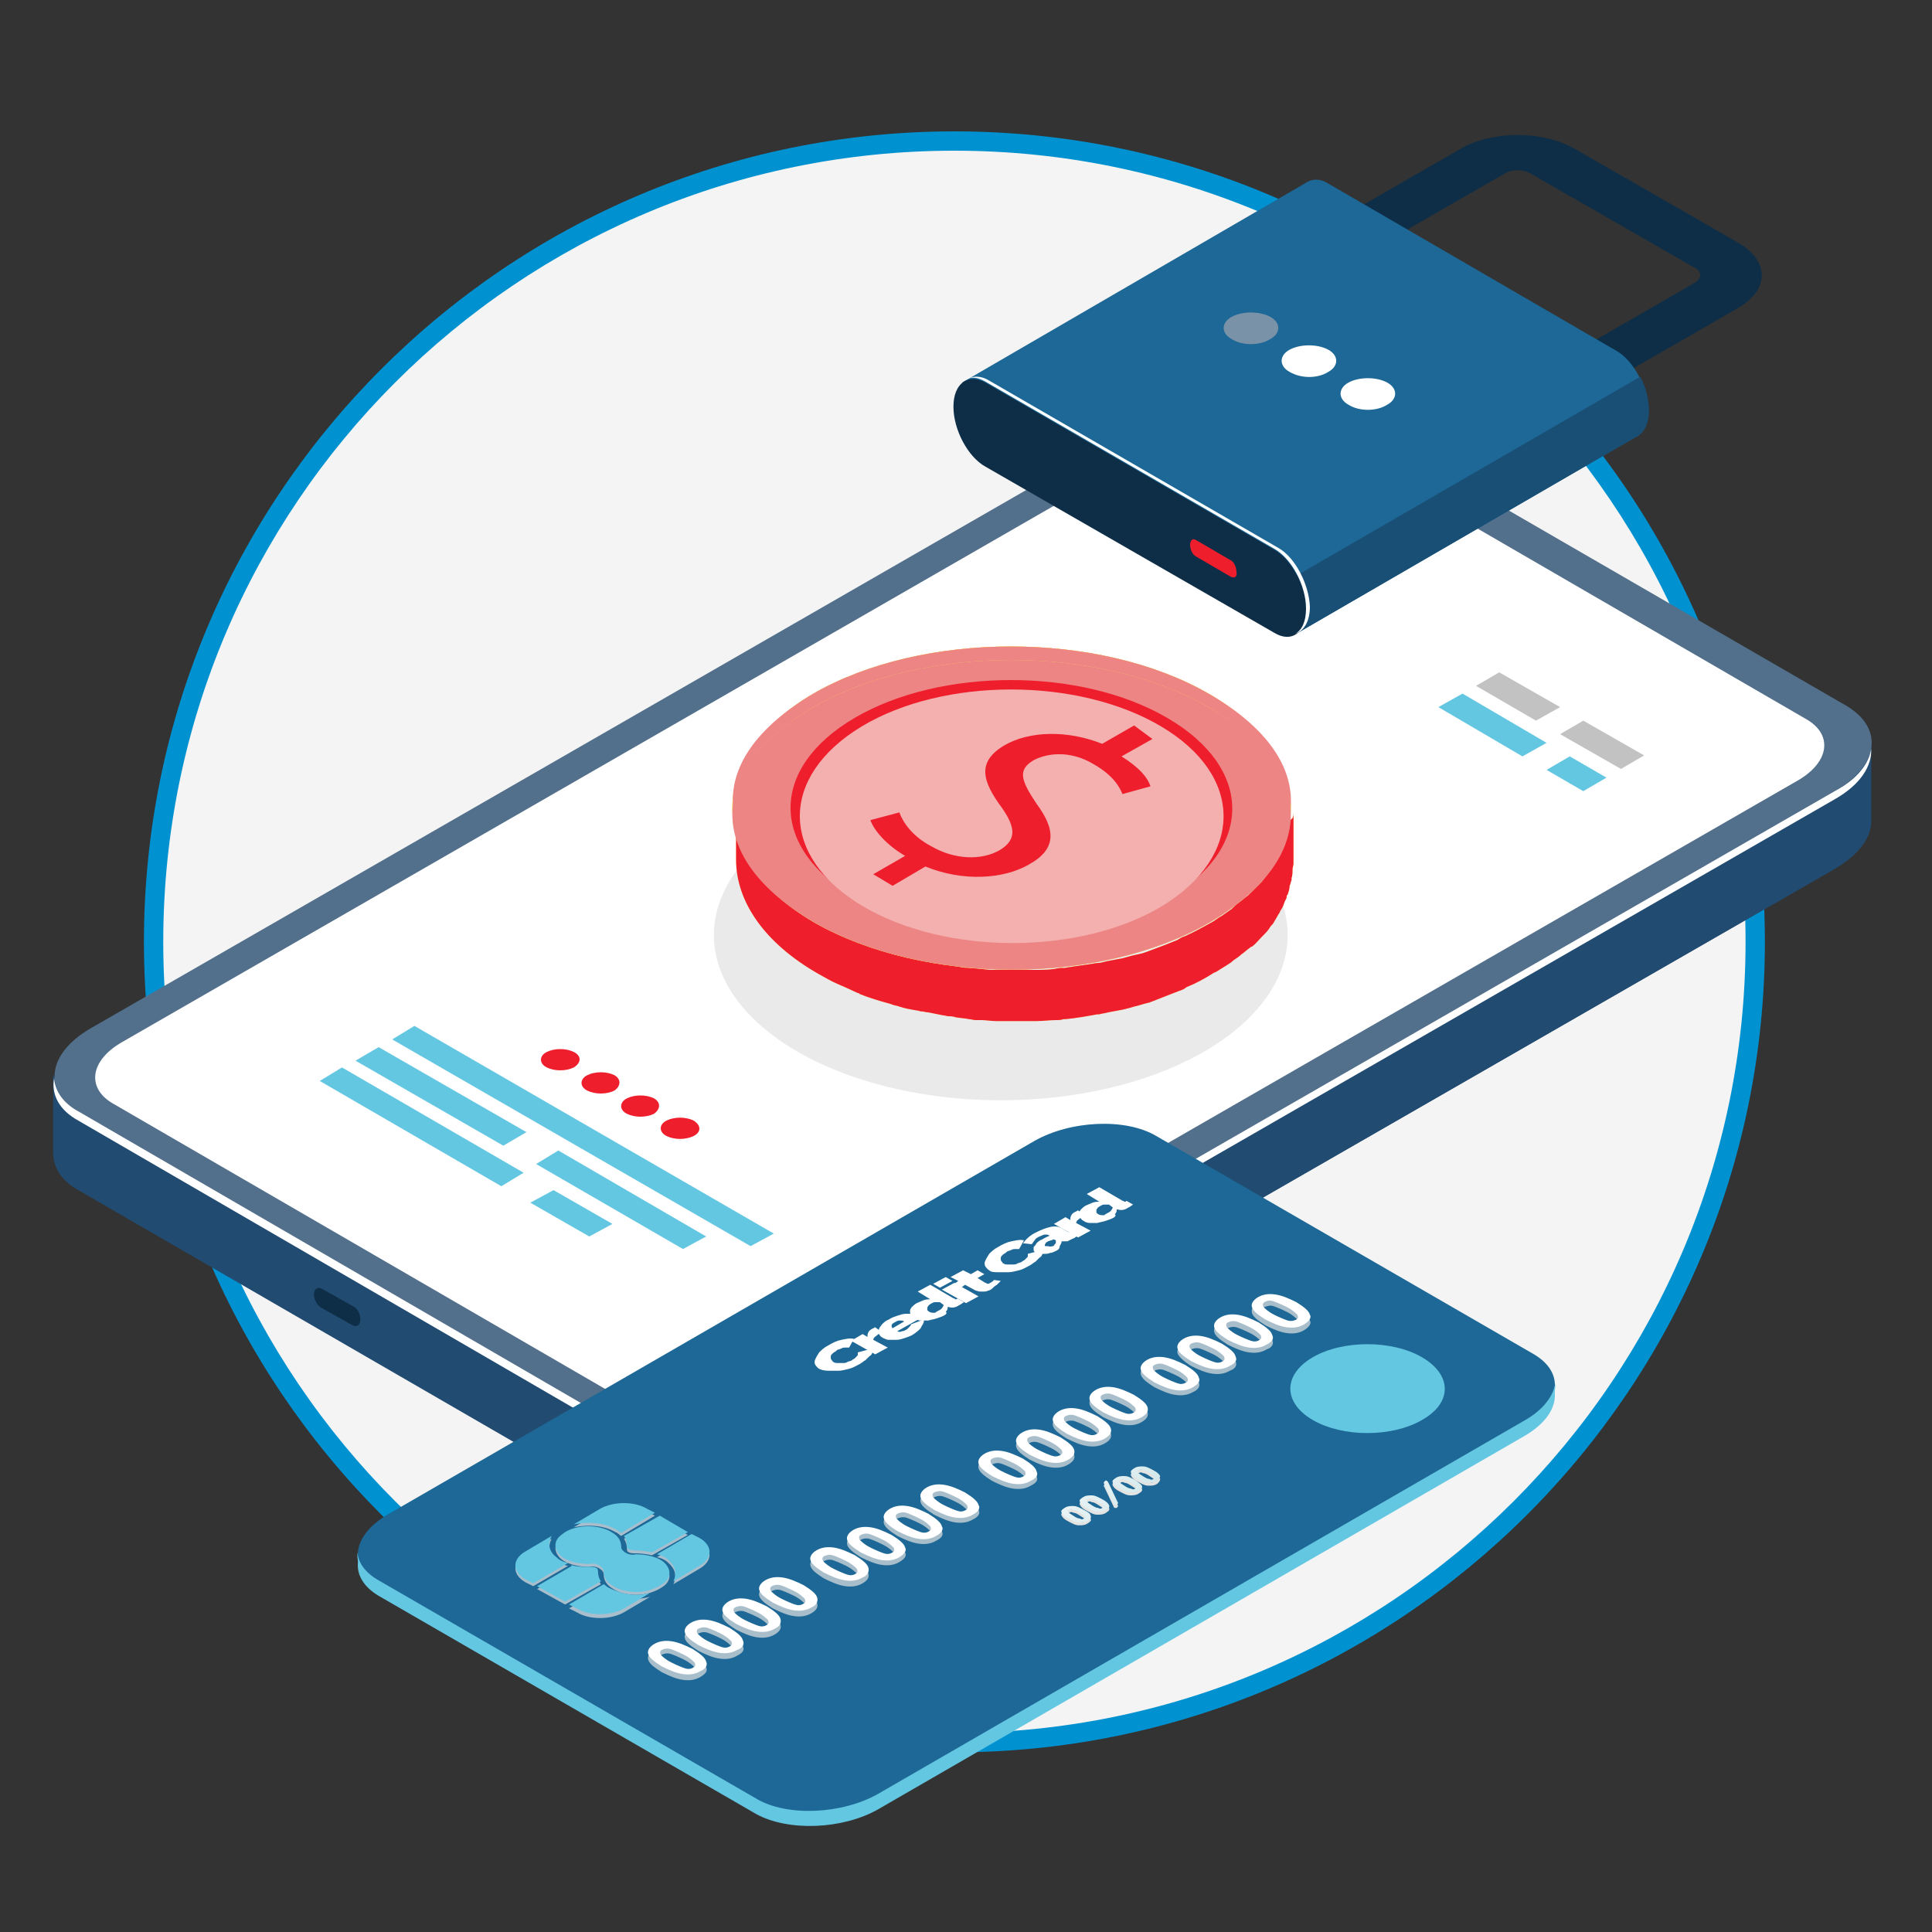 <?xml version="1.0" encoding="UTF-8"?> <svg xmlns="http://www.w3.org/2000/svg" xmlns:xlink="http://www.w3.org/1999/xlink" version="1.1" id="Layer_1" x="0px" y="0px" viewBox="0 0 200 200" style="enable-background:new 0 0 200 200;" xml:space="preserve"><rect x="0" y="0" width="200" height="200" fill="#333333" stroke="none"/> <style type="text/css"> .st0{fill:#F4F4F4;} .st1{fill:#0092D0;} .st2{fill:#214B71;} .st3{fill:#0E2E47;} .st4{fill:#52708C;} .st5{fill:#FFFFFF;} .st6{fill:#64C7E2;} .st7{fill:#EE1E2C;} .st8{fill:#C2C2C2;} .st9{fill:#EAEAEA;} .st10{fill:#1D6896;} .st11{fill:#194E75;} .st12{fill:#7A92A7;} .st13{fill:#FFD859;} .st14{fill:#F2B42B;} .st15{fill:#EC8584;} .st16{fill:#F4B0AF;} .st17{opacity:0.7;fill:#E3E3E2;} .st18{opacity:0.7;} .st19{fill:#E3E3E2;} .st20{fill:url(#SVGID_1_);} .st21{fill:url(#SVGID_00000088126967829394281010000000343470585369271985_);} .st22{fill:url(#SVGID_00000079463642200406896980000001169189135814446486_);} .st23{fill:url(#SVGID_00000054263999106848940920000016108376199985547958_);} .st24{fill:url(#SVGID_00000000202264558650369240000012547421092207232399_);} </style> <g> <g> <circle class="st0" cx="98.8" cy="97.5" r="82.9"></circle> <path class="st1" d="M98.8,181.4c-46.3,0-83.9-37.6-83.9-83.9c0-46.3,37.6-83.9,83.9-83.9c46.3,0,83.9,37.6,83.9,83.9 C182.7,143.8,145,181.4,98.8,181.4z M98.8,15.6c-45.2,0-81.9,36.7-81.9,81.9s36.7,81.9,81.9,81.9s81.9-36.7,81.9-81.9 S143.9,15.6,98.8,15.6z"></path> </g> </g> <g> <g> <g> <path class="st2" d="M62.9,154.9L8.1,123.2c-1.8-1-2.6-2.4-2.6-3.9l0,0l0-8l3,3.6c0.2-0.1,0.4-0.3,0.6-0.4L121.3,50 c4.4-2.6,11.2-2.8,15-0.6l54,31.3c1.1-1.2,3.4-3.7,3.4-3.7l0,7.8l0,0c0.1,1.8-1.2,3.6-3.7,5.1L78,154.3 C73.5,156.9,66.8,157.1,62.9,154.9z"></path> <path class="st3" d="M33.3,135.4l3.2,1.8c0.4,0.2,0.8,0,0.8-0.6l0,0c0-0.6-0.3-1.2-0.8-1.4l-3.2-1.8c-0.4-0.2-0.8,0-0.8,0.6v0 C32.5,134.6,32.9,135.2,33.3,135.4z"></path> <path class="st2" d="M121.3,50c4.4-2.6,11.2-2.8,15-0.6l54,31.3c1.1-1.2,3.4-3.7,3.4-3.7l0,7.8l0,0c0.1,1.8-1.2,3.6-3.7,5.1 L78,154.3c-2.3,1.3-5.3,2-8.1,2.1L70,79.5L121.3,50z"></path> <path class="st4" d="M191.2,73.1l-54.8-31.7c-3.8-2.2-10.6-2-15,0.6L9.3,106.5c-4.4,2.6-4.9,6.4-1.1,8.7L63,146.9 c3.8,2.2,10.6,2,15-0.6l112.1-64.5C194.5,79.2,195,75.4,191.2,73.1z"></path> <path class="st5" d="M62.9,147.8L8.1,116c-2-1.1-2.8-2.7-2.5-4.4c0.1,1.3,0.9,2.6,2.6,3.5L63,146.9c3.8,2.2,10.6,2,15-0.6 l112.1-64.5c2.2-1.2,3.4-2.8,3.6-4.3c0.1,1.8-1.1,3.7-3.7,5.2L77.9,147.2C73.5,149.7,66.8,150,62.9,147.8z"></path> <path class="st5" d="M186.9,74.4l-52.6-30.5c-2.9-1.7-7.9-1.5-11.2,0.4L12.6,107.9c-3.3,1.9-3.7,4.8-0.8,6.4l52.6,30.5 c2.9,1.7,7.9,1.5,11.2-0.4l110.5-63.6C189.4,78.9,189.8,76,186.9,74.4z"></path> </g> <g> <polygon class="st6" points="77.7,129 40.6,107.6 42.9,106.2 80.1,127.7 "></polygon> <polygon class="st6" points="51.9,122.8 33.1,111.9 35.4,110.5 54.2,121.4 "></polygon> <polygon class="st6" points="61,128 54.9,124.5 57.3,123.2 63.4,126.7 "></polygon> <polygon class="st5" points="70.2,133.4 64.1,129.8 66.5,128.5 72.6,132 "></polygon> <polygon class="st6" points="52.1,118.6 36.8,109.8 39.2,108.4 54.5,117.2 "></polygon> <polygon class="st6" points="70.7,129.3 55.5,120.5 57.8,119.1 73.1,128 "></polygon> <g> <path class="st7" d="M59.4,110.5c-0.8,0.4-2,0.4-2.8,0c-0.8-0.4-0.8-1.2,0-1.6c0.8-0.4,2-0.4,2.8,0 C60.2,109.3,60.2,110,59.4,110.5z"></path> <path class="st7" d="M63.6,112.9c-0.8,0.4-2,0.4-2.8,0c-0.8-0.4-0.8-1.2,0-1.6c0.8-0.4,2-0.4,2.8,0 C64.3,111.7,64.3,112.4,63.6,112.9z"></path> <path class="st7" d="M67.7,115.3c-0.8,0.4-2,0.4-2.8,0c-0.8-0.4-0.8-1.2,0-1.6c0.8-0.4,2-0.4,2.8,0 C68.4,114.1,68.4,114.8,67.7,115.3z"></path> <path class="st7" d="M71.8,117.6c-0.8,0.4-2,0.4-2.8,0c-0.8-0.4-0.8-1.2,0-1.6c0.8-0.4,2-0.4,2.8,0 C72.6,116.5,72.6,117.2,71.8,117.6z"></path> <path class="st5" d="M76,120c-0.8,0.4-2,0.4-2.8,0c-0.8-0.4-0.8-1.2,0-1.6c0.8-0.4,2-0.4,2.8,0C76.7,118.9,76.7,119.6,76,120z"></path> </g> </g> <g> <polygon class="st8" points="159,74.6 152.8,71 155.2,69.6 161.5,73.2 "></polygon> <polygon class="st8" points="167.8,79.6 161.5,76 163.9,74.6 170.2,78.2 "></polygon> <polygon class="st5" points="131.1,58.3 124.8,54.7 127.3,53.3 133.5,56.9 "></polygon> <polygon class="st6" points="157.6,78.3 148.9,73.2 151.4,71.8 160.1,76.9 "></polygon> <polygon class="st6" points="163.9,81.9 160.1,79.7 162.5,78.3 166.3,80.5 "></polygon> </g> </g> <ellipse class="st9" cx="103.6" cy="96.8" rx="29.7" ry="17.1"></ellipse> <g> <g> <g> <path class="st3" d="M163.4,41.4l-4.5-2.6l16.5-9.5c0.8-0.5,0.8-1.2,0-1.6l-16.9-9.7c-0.8-0.5-2-0.5-2.8,0l-16.5,9.5l-4.5-2.6 l16.5-9.5c3.3-1.9,8.5-1.9,11.8,0l16.9,9.7c3.3,1.9,3.3,4.9,0,6.8L163.4,41.4z"></path> </g> <g> <path class="st10" d="M170.6,42.5c0-2.4-1.5-5.2-3.3-6.2L137.5,19c-0.8-0.5-1.5-0.5-2.1-0.2l0,0L99.6,39.6l34.6,26l35.2-20.4 c0.1,0,0.2-0.1,0.3-0.2l0,0l0,0C170.3,44.6,170.6,43.7,170.6,42.5z"></path> <path class="st11" d="M134.2,65.6l35.2-20.4c0.1,0,0.2-0.1,0.3-0.2l0,0l0,0c0.6-0.4,1-1.3,1-2.5c0-1.1-0.3-2.4-0.9-3.5 l-40.1,23.2L134.2,65.6z"></path> <path class="st3" d="M131.9,65.5L102,48.3c-1.8-1-3.3-3.8-3.3-6.2l0,0c0-2.4,1.5-3.5,3.3-2.5l29.9,17.3c1.8,1,3.3,3.8,3.3,6.2 l0,0C135.2,65.5,133.7,66.6,131.9,65.5z"></path> <path class="st5" d="M132.3,56.7l-29.9-17.3c-0.8-0.5-1.6-0.5-2.2-0.2c0.5-0.2,1.1-0.1,1.8,0.3l29.9,17.3c1.8,1,3.3,3.8,3.3,6.2 v0c0,1.3-0.4,2.2-1.1,2.6c0.9-0.3,1.5-1.3,1.5-2.8v0C135.5,60.5,134.1,57.7,132.3,56.7z"></path> </g> <path class="st7" d="M127.4,59.7l-3.6-2.1c-0.4-0.2-0.6-0.8-0.6-1.2l0,0c0-0.5,0.3-0.7,0.6-0.5l3.6,2.1c0.4,0.2,0.6,0.8,0.6,1.2 l0,0C128.1,59.7,127.8,59.9,127.4,59.7z"></path> </g> <g> <path class="st12" d="M131.5,35.1c1.1-0.6,1.1-1.7,0-2.3s-2.9-0.6-4,0c-1.1,0.6-1.1,1.7,0,2.3C128.6,35.8,130.4,35.8,131.5,35.1z "></path> <path class="st5" d="M137.5,38.5c1.1-0.6,1.1-1.7,0-2.3c-1.1-0.6-2.9-0.6-4,0c-1.1,0.6-1.1,1.7,0,2.3 C134.7,39.2,136.4,39.2,137.5,38.5z"></path> <path class="st5" d="M143.6,41.9c1.1-0.6,1.1-1.7,0-2.3c-1.1-0.6-2.9-0.6-4,0c-1.1,0.6-1.1,1.7,0,2.3 C140.7,42.6,142.5,42.6,143.6,41.9z"></path> </g> </g> <g> <path class="st13" d="M133.4,85.5c0,0.2-0.1,0.5-0.2,0.7c-0.1,0.3-0.2,0.6-0.2,0.9c-0.1,0.2-0.2,0.5-0.3,0.7 c-0.1,0.3-0.3,0.6-0.4,0.9c-0.2,0.4-0.5,0.8-0.7,1.2c0,0.1-0.1,0.1-0.1,0.2c-0.3,0.4-0.6,0.8-0.9,1.2c-0.1,0.1-0.1,0.1-0.2,0.2 c-0.4,0.4-0.8,0.8-1.2,1.2c-0.3,0.2-0.6,0.5-0.9,0.7c-0.3,0.2-0.5,0.4-0.8,0.7c-0.3,0.2-0.7,0.5-1,0.7c-0.4,0.2-0.7,0.5-1.1,0.7 c-0.9,0.5-1.8,1-2.7,1.4c-0.3,0.1-0.5,0.2-0.8,0.4c-0.7,0.3-1.5,0.6-2.3,0.9c-0.3,0.1-0.5,0.2-0.8,0.3c-0.5,0.2-1,0.3-1.5,0.4 c-0.4,0.1-0.7,0.2-1.1,0.3c-0.5,0.1-1.1,0.2-1.6,0.3c-0.4,0.1-0.7,0.2-1.1,0.2c-1.1,0.2-2.2,0.3-3.3,0.5c-0.3,0-0.7,0-1,0.1 c-0.7,0.1-1.3,0.1-2,0.1c-0.4,0-0.8,0-1.2,0c-0.5,0-1.1,0-1.6,0c-0.4,0-0.9,0-1.3,0c-0.5,0-1,0-1.5-0.1c-0.4,0-0.9-0.1-1.3-0.1 c-0.5,0-1-0.1-1.4-0.2c-0.4-0.1-0.9-0.1-1.3-0.2c-0.5-0.1-1-0.2-1.5-0.3c-0.4-0.1-0.8-0.2-1.2-0.2c-0.6-0.1-1.2-0.3-1.8-0.4 c-0.3-0.1-0.7-0.2-1-0.3c-1.1-0.3-2.1-0.7-3.1-1c-0.5-0.2-1-0.4-1.5-0.6c-0.2-0.1-0.5-0.2-0.7-0.3c-0.7-0.3-1.4-0.7-2.1-1.1 c-5.7-3.3-8.5-7.6-8.5-11.9l0,5.3c0,4.3,2.9,8.6,8.5,11.8c0.7,0.4,1.4,0.8,2.1,1.1c0.2,0.1,0.5,0.2,0.7,0.3 c0.4,0.2,0.9,0.4,1.3,0.6c0.1,0,0.1,0,0.2,0.1c1,0.4,2,0.7,3.1,1c0.1,0,0.2,0.1,0.3,0.1c0.2,0.1,0.5,0.1,0.7,0.2 c0.6,0.2,1.2,0.3,1.8,0.4c0.2,0,0.3,0.1,0.5,0.1c0.2,0,0.5,0.1,0.7,0.1c0.5,0.1,1,0.2,1.5,0.3c0.2,0,0.4,0.1,0.6,0.1 c0.2,0,0.4,0,0.7,0.1c0.5,0.1,1,0.1,1.4,0.2c0.2,0,0.5,0.1,0.7,0.1c0.2,0,0.4,0,0.6,0c0.5,0,1,0.1,1.5,0.1c0.2,0,0.5,0,0.7,0 c0.2,0,0.4,0,0.6,0c0.5,0,1.1,0,1.6,0c0.3,0,0.5,0,0.8,0c0.2,0,0.3,0,0.5,0c0.7,0,1.3-0.1,2-0.1c0.3,0,0.5,0,0.8-0.1 c0.1,0,0.2,0,0.2,0c1.1-0.1,2.2-0.3,3.3-0.5c0.1,0,0.1,0,0.2,0c0.3-0.1,0.6-0.1,0.9-0.2c0.5-0.1,1.1-0.2,1.6-0.3 c0.4-0.1,0.8-0.2,1.1-0.3c0.5-0.1,1-0.3,1.5-0.4c0.1,0,0.2-0.1,0.3-0.1c0.2-0.1,0.3-0.1,0.5-0.2c0.8-0.3,1.5-0.6,2.3-0.9 c0.3-0.1,0.6-0.2,0.8-0.4c1-0.4,1.9-0.9,2.7-1.4c0.1-0.1,0.2-0.1,0.4-0.2c0.3-0.2,0.5-0.3,0.8-0.5c0.3-0.2,0.7-0.4,1-0.7 c0.3-0.2,0.6-0.4,0.8-0.6c0.3-0.2,0.6-0.5,0.9-0.7c0.1-0.1,0.1-0.1,0.2-0.1c0.4-0.3,0.7-0.7,1-1c0.1-0.1,0.1-0.1,0.2-0.2 c0.2-0.2,0.4-0.4,0.6-0.7c0.1-0.2,0.3-0.4,0.4-0.5c0-0.1,0.1-0.1,0.1-0.2c0.2-0.3,0.4-0.7,0.6-1c0-0.1,0.1-0.2,0.1-0.2 c0.2-0.3,0.3-0.6,0.4-0.9c0.1-0.2,0.2-0.3,0.2-0.5c0-0.1,0-0.1,0.1-0.2c0.1-0.3,0.2-0.6,0.2-0.9c0.1-0.2,0.1-0.4,0.2-0.6 c0-0.1,0-0.1,0-0.2c0.1-0.3,0.1-0.6,0.1-0.9c0-0.2,0.1-0.4,0.1-0.6c0-0.1,0-0.2,0-0.3l0-5.1c0,0.3,0,0.5-0.1,0.7 C133.5,84.9,133.5,85.2,133.4,85.5z"></path> <path class="st7" d="M133.4,85.5c0,0.2-0.1,0.5-0.2,0.7c-0.1,0.3-0.2,0.6-0.2,0.9c-0.1,0.2-0.2,0.5-0.3,0.7 c-0.1,0.3-0.3,0.6-0.4,0.9c-0.2,0.4-0.5,0.8-0.7,1.2c0,0.1-0.1,0.1-0.1,0.2c-0.3,0.4-0.6,0.8-0.9,1.2c-0.1,0.1-0.1,0.1-0.2,0.2 c-0.4,0.4-0.8,0.8-1.2,1.2c-0.3,0.2-0.6,0.5-0.9,0.7c-0.3,0.2-0.5,0.4-0.8,0.7c-0.3,0.2-0.7,0.5-1,0.7c-0.4,0.2-0.7,0.5-1.1,0.7 c-0.9,0.5-1.8,1-2.7,1.4c-0.3,0.1-0.5,0.2-0.8,0.4c-0.7,0.3-1.5,0.6-2.3,0.9c-0.3,0.1-0.5,0.2-0.8,0.3c-0.5,0.2-1,0.3-1.5,0.4 c-0.4,0.1-0.7,0.2-1.1,0.3c-0.5,0.1-1.1,0.2-1.6,0.3c-0.4,0.1-0.7,0.2-1.1,0.2c-1.1,0.2-2.2,0.3-3.3,0.5c-0.3,0-0.7,0-1,0.1 c-0.7,0.1-1.3,0.1-2,0.1c-0.4,0-0.8,0-1.2,0c-0.5,0-1.1,0-1.6,0c-0.4,0-0.9,0-1.3,0c-0.5,0-1,0-1.5-0.1c-0.4,0-0.9-0.1-1.3-0.1 c-0.5,0-1-0.1-1.4-0.2c-0.4-0.1-0.9-0.1-1.3-0.2c-0.5-0.1-1-0.2-1.5-0.3c-0.4-0.1-0.8-0.2-1.2-0.2c-0.6-0.1-1.2-0.3-1.8-0.4 c-0.3-0.1-0.7-0.2-1-0.3c-1.1-0.3-2.1-0.7-3.1-1c-0.5-0.2-1-0.4-1.5-0.6c-0.2-0.1-0.5-0.2-0.7-0.3c-0.7-0.3-1.4-0.7-2.1-1.1 c-5.7-3.3-8.5-7.6-8.5-11.9l0,5.3c0,4.3,2.9,8.6,8.5,11.8c0.7,0.4,1.4,0.8,2.1,1.1c0.2,0.1,0.5,0.2,0.7,0.3 c0.4,0.2,0.9,0.4,1.3,0.6c0.1,0,0.1,0,0.2,0.1c1,0.4,2,0.7,3.1,1c0.1,0,0.2,0.1,0.3,0.1c0.2,0.1,0.5,0.1,0.7,0.2 c0.6,0.2,1.2,0.3,1.8,0.4c0.2,0,0.3,0.1,0.5,0.1c0.2,0,0.5,0.1,0.7,0.1c0.5,0.1,1,0.2,1.5,0.3c0.2,0,0.4,0.1,0.6,0.1 c0.2,0,0.4,0,0.7,0.1c0.5,0.1,1,0.1,1.4,0.2c0.2,0,0.5,0.1,0.7,0.1c0.2,0,0.4,0,0.6,0c0.5,0,1,0.1,1.5,0.1c0.2,0,0.5,0,0.7,0 c0.2,0,0.4,0,0.6,0c0.5,0,1.1,0,1.6,0c0.3,0,0.5,0,0.8,0c0.2,0,0.3,0,0.5,0c0.7,0,1.3-0.1,2-0.1c0.3,0,0.5,0,0.8-0.1 c0.1,0,0.2,0,0.2,0c1.1-0.1,2.2-0.3,3.3-0.5c0.1,0,0.1,0,0.2,0c0.3-0.1,0.6-0.1,0.9-0.2c0.5-0.1,1.1-0.2,1.6-0.3 c0.4-0.1,0.8-0.2,1.1-0.3c0.5-0.1,1-0.3,1.5-0.4c0.1,0,0.2-0.1,0.3-0.1c0.2-0.1,0.3-0.1,0.5-0.2c0.8-0.3,1.5-0.6,2.3-0.9 c0.3-0.1,0.6-0.2,0.8-0.4c1-0.4,1.9-0.9,2.7-1.4c0.1-0.1,0.2-0.1,0.4-0.2c0.3-0.2,0.5-0.3,0.8-0.5c0.3-0.2,0.7-0.4,1-0.7 c0.3-0.2,0.6-0.4,0.8-0.6c0.3-0.2,0.6-0.5,0.9-0.7c0.1-0.1,0.1-0.1,0.2-0.1c0.4-0.3,0.7-0.7,1-1c0.1-0.1,0.1-0.1,0.2-0.2 c0.2-0.2,0.4-0.4,0.6-0.7c0.1-0.2,0.3-0.4,0.4-0.5c0-0.1,0.1-0.1,0.1-0.2c0.2-0.3,0.4-0.7,0.6-1c0-0.1,0.1-0.2,0.1-0.2 c0.2-0.3,0.3-0.6,0.4-0.9c0.1-0.2,0.2-0.3,0.2-0.5c0-0.1,0-0.1,0.1-0.2c0.1-0.3,0.2-0.6,0.2-0.9c0.1-0.2,0.1-0.4,0.2-0.6 c0-0.1,0-0.1,0-0.2c0.1-0.3,0.1-0.6,0.1-0.9c0-0.2,0.1-0.4,0.1-0.6c0-0.1,0-0.2,0-0.3l0-5.1c0,0.3,0,0.5-0.1,0.7 C133.5,84.9,133.5,85.2,133.4,85.5z"></path> <g> <g> <path class="st14" d="M125.1,71.8c11.3,6.5,11.4,17.1,0.1,23.7c-11.3,6.5-29.5,6.5-40.9,0C73,88.9,73,78.4,84.2,71.8 C95.5,65.3,113.8,65.3,125.1,71.8z"></path> </g> </g> <g> <path class="st13" d="M125.1,71.8c11.3,6.5,11.4,17.1,0.1,23.7c-11.3,6.5-29.5,6.5-40.9,0C73,88.9,73,78.4,84.2,71.8 C95.5,65.3,113.8,65.3,125.1,71.8z"></path> </g> <g> <path class="st15" d="M125.1,73.2c11.3,6.5,11.4,15.7,0.1,22.3c-11.3,6.5-29.5,6.5-40.9,0C73,88.9,73,79.8,84.2,73.2 C95.5,66.7,113.8,66.7,125.1,73.2z"></path> </g> <path class="st15" d="M84.2,73.2c11.3-6.5,29.6-6.5,40.9,0c5.3,3.1,8.1,6.8,8.5,10.5c0.4-4.2-2.4-8.4-8.5-11.9 c-11.3-6.5-29.6-6.5-40.9,0c-5.9,3.5-8.7,7.6-8.3,11.8C76.2,79.9,79,76.3,84.2,73.2z"></path> <g> <g> <path class="st7" d="M120.8,74.3c9,5.2,9,13.6,0.1,18.7c-8.9,5.2-23.4,5.2-32.3,0c-9-5.2-9-13.5-0.1-18.7 C97.4,69.1,111.9,69.1,120.8,74.3z"></path> </g> </g> <g> <path class="st16" d="M120.2,75.2c8.6,5.1,8.6,13.4,0.1,18.6c-8.5,5.1-22.4,5.1-31,0c-8.6-5.1-8.7-13.4-0.1-18.6 C97.7,70.1,111.6,70.1,120.2,75.2z"></path> </g> <g> <g> <path class="st7" d="M119.3,76.5l-3.2,1.8c1.9,1.2,2.7,2.2,3,3.1l-2.9,0.8c-0.3-0.7-0.9-1.9-3-3.1c-2.5-1.5-4.9-1.1-6.2-0.4 c-1.7,1-1.3,2.1,0.3,4.5c2,2.7,2.1,4.7-0.8,6.3c-2.6,1.5-6.8,1.8-10.7,0.2l-3.4,2l-2-1.2l3.3-1.9c-1.9-1.1-3.2-2.6-3.6-3.7 l3-0.8c0.4,1.1,1.4,2.5,3.3,3.5c2.4,1.4,5.2,1.5,7.1,0.4c1.8-1.1,1.6-2.4,0.2-4.4c-2-2.7-2.6-4.7,0.2-6.4 c2.7-1.6,6.7-1.6,10.2-0.2l3.3-1.9L119.3,76.5z"></path> </g> </g> </g> <g> <path class="st6" d="M78.3,187.8l-39.1-22.6c-3.2-1.9-2.8-5.1,0.9-7.3l67-38.7c3.7-2.1,9.4-2.4,12.6-0.5l39.1,22.6 c3.2,1.9,2.8,5.1-0.9,7.3l-67,38.7C87.2,189.4,81.6,189.6,78.3,187.8z"></path> <path class="st10" d="M78.3,186.7l-39.1-22.6c-3.2-1.9-2.8-5.1,0.9-7.3l67-38.7c3.7-2.1,9.4-2.4,12.6-0.5l39.1,22.6 c3.2,1.9,2.8,5.1-0.9,7.3l-67,38.7C87.2,188.4,81.6,188.6,78.3,186.7z"></path> <path class="st6" d="M157.9,147l-67,38.7c-3.7,2.1-9.4,2.4-12.6,0.5l-39.1-22.6c-1.4-0.8-2.1-1.8-2.2-2.9 c-0.1,1.3,0.6,2.5,2.2,3.5l39.1,22.6c3.2,1.9,8.9,1.6,12.6-0.5l67-38.7c2.2-1.2,3.2-2.9,3.1-4.4 C160.8,144.5,159.8,145.9,157.9,147z"></path> <path class="st17" d="M76.9,170.4c-0.1-0.4-0.6-0.8-1.4-1.3c-0.8-0.4-1.5-0.7-2.2-0.8c-0.7-0.1-1.3,0-1.8,0.3 c-0.5,0.3-0.7,0.7-0.6,1c0.1,0.4,0.6,0.8,1.4,1.3c0.8,0.4,1.5,0.7,2.2,0.8c0.7,0.1,1.3,0,1.8-0.3 C76.9,171.1,77.1,170.8,76.9,170.4z M74.7,171c-0.3-0.1-0.8-0.3-1.4-0.6c-0.6-0.3-0.9-0.6-1.1-0.8c-0.1-0.2-0.1-0.4,0.1-0.5 c0.2-0.1,0.5-0.2,0.9-0.1c0.3,0.1,0.8,0.3,1.4,0.6c0.6,0.3,0.9,0.6,1.1,0.8c0.1,0.2,0.1,0.4-0.1,0.5C75.3,171.1,75,171.1,74.7,171 z M84.6,166c-0.1-0.4-0.6-0.8-1.4-1.3c-0.8-0.4-1.5-0.7-2.2-0.8c-0.7-0.1-1.3,0-1.8,0.3c-0.5,0.3-0.7,0.7-0.6,1 c0.1,0.4,0.6,0.8,1.4,1.3c0.8,0.4,1.5,0.7,2.2,0.8c0.7,0.1,1.3,0,1.8-0.3C84.5,166.7,84.7,166.4,84.6,166z M82.3,166.6 c-0.3-0.1-0.8-0.3-1.4-0.6c-0.6-0.3-0.9-0.6-1.1-0.8c-0.1-0.2-0.1-0.4,0.1-0.5c0.2-0.1,0.5-0.2,0.9-0.1c0.3,0.1,0.8,0.3,1.4,0.6 c0.6,0.3,0.9,0.6,1.1,0.8c0.1,0.2,0.1,0.4-0.1,0.5C82.9,166.7,82.6,166.7,82.3,166.6z M80.8,168.2c-0.1-0.4-0.6-0.8-1.4-1.3 c-0.8-0.4-1.5-0.7-2.2-0.8c-0.7-0.1-1.3,0-1.8,0.3c-0.5,0.3-0.7,0.7-0.6,1c0.1,0.4,0.6,0.8,1.4,1.3c0.8,0.4,1.5,0.7,2.2,0.8 c0.7,0.1,1.3,0,1.8-0.3C80.7,168.9,80.9,168.6,80.8,168.2z M78.5,168.8c-0.3-0.1-0.8-0.3-1.4-0.6c-0.6-0.3-0.9-0.6-1.1-0.8 c-0.1-0.2-0.1-0.4,0.1-0.5c0.2-0.1,0.5-0.2,0.9-0.1c0.3,0.1,0.8,0.3,1.4,0.6c0.6,0.3,0.9,0.6,1.1,0.8c0.1,0.2,0.1,0.4-0.1,0.5 C79.1,168.9,78.8,168.9,78.5,168.8z M73.1,172.6c-0.1-0.4-0.6-0.8-1.4-1.3c-0.8-0.4-1.5-0.7-2.2-0.8c-0.7-0.1-1.3,0-1.8,0.3 c-0.5,0.3-0.7,0.7-0.6,1c0.1,0.4,0.6,0.8,1.4,1.3c0.8,0.4,1.5,0.7,2.2,0.8c0.7,0.1,1.3,0,1.8-0.3C73,173.3,73.3,173,73.1,172.6z M70.9,173.2c-0.3-0.1-0.8-0.3-1.4-0.6c-0.6-0.3-0.9-0.6-1.1-0.8c-0.1-0.2-0.1-0.4,0.1-0.5c0.2-0.1,0.5-0.2,0.9-0.1 c0.3,0.1,0.8,0.3,1.4,0.6c0.6,0.3,0.9,0.6,1.1,0.8c0.1,0.2,0.1,0.4-0.1,0.5C71.5,173.3,71.2,173.3,70.9,173.2z M93.7,160.7 c-0.1-0.4-0.6-0.8-1.4-1.3c-0.8-0.4-1.5-0.7-2.2-0.8c-0.7-0.1-1.3,0-1.8,0.3c-0.5,0.3-0.7,0.7-0.6,1c0.1,0.4,0.6,0.8,1.4,1.3 c0.8,0.4,1.5,0.7,2.2,0.8c0.7,0.1,1.3,0,1.8-0.3C93.6,161.4,93.9,161.1,93.7,160.7z M91.5,161.3c-0.3-0.1-0.8-0.3-1.4-0.6 c-0.6-0.3-0.9-0.6-1.1-0.8c-0.1-0.2-0.1-0.4,0.1-0.5c0.2-0.1,0.5-0.2,0.9-0.1c0.3,0.1,0.8,0.3,1.4,0.6c0.6,0.3,0.9,0.6,1.1,0.8 c0.1,0.2,0.1,0.4-0.1,0.5C92.1,161.4,91.8,161.4,91.5,161.3z M101.3,156.3c-0.1-0.4-0.6-0.8-1.4-1.3c-0.8-0.4-1.5-0.7-2.2-0.8 c-0.7-0.1-1.3,0-1.8,0.3c-0.5,0.3-0.7,0.7-0.6,1c0.1,0.4,0.6,0.8,1.4,1.3c0.8,0.4,1.5,0.7,2.2,0.8c0.7,0.1,1.3,0,1.8-0.3 C101.3,157,101.5,156.7,101.3,156.3z M99.1,156.9c-0.3-0.1-0.8-0.3-1.4-0.6c-0.6-0.3-0.9-0.6-1.1-0.8c-0.1-0.2-0.1-0.4,0.1-0.5 c0.2-0.1,0.5-0.2,0.9-0.1c0.3,0.1,0.8,0.3,1.4,0.6c0.6,0.3,0.9,0.6,1.1,0.8c0.1,0.2,0.1,0.4-0.1,0.5C99.7,157,99.4,157,99.1,156.9 z M97.5,158.5c-0.1-0.4-0.6-0.8-1.4-1.3c-0.8-0.4-1.5-0.7-2.2-0.8c-0.7-0.1-1.3,0-1.8,0.3c-0.5,0.3-0.7,0.7-0.6,1 c0.1,0.4,0.6,0.8,1.4,1.3c0.8,0.4,1.5,0.7,2.2,0.8c0.7,0.1,1.3,0,1.8-0.3C97.5,159.2,97.7,158.9,97.5,158.5z M95.3,159.1 c-0.3-0.1-0.8-0.3-1.4-0.6c-0.6-0.3-0.9-0.6-1.1-0.8c-0.1-0.2-0.1-0.4,0.1-0.5c0.2-0.1,0.5-0.2,0.9-0.1c0.3,0.1,0.8,0.3,1.4,0.6 c0.6,0.3,0.9,0.6,1.1,0.8c0.1,0.2,0.1,0.4-0.1,0.5C95.9,159.2,95.6,159.2,95.3,159.1z M89.9,162.9c-0.1-0.4-0.6-0.8-1.4-1.3 c-0.8-0.4-1.5-0.7-2.2-0.8c-0.7-0.1-1.3,0-1.8,0.3c-0.5,0.3-0.7,0.7-0.6,1c0.1,0.4,0.6,0.8,1.4,1.3c0.8,0.4,1.5,0.7,2.2,0.8 c0.7,0.1,1.3,0,1.8-0.3C89.8,163.6,90,163.3,89.9,162.9z M87.7,163.5c-0.3-0.1-0.8-0.3-1.4-0.6c-0.6-0.3-0.9-0.6-1.1-0.8 c-0.1-0.2-0.1-0.4,0.1-0.5c0.2-0.1,0.5-0.2,0.9-0.1c0.3,0.1,0.8,0.3,1.4,0.6c0.6,0.3,0.9,0.6,1.1,0.8c0.1,0.2,0.1,0.4-0.1,0.5 C88.3,163.6,88,163.6,87.7,163.5z M107.3,152.8c-0.1-0.4-0.6-0.8-1.4-1.3c-0.8-0.4-1.5-0.7-2.2-0.8c-0.7-0.1-1.3,0-1.8,0.3 c-0.5,0.3-0.7,0.7-0.6,1c0.1,0.4,0.6,0.8,1.4,1.3c0.8,0.4,1.5,0.7,2.2,0.8c0.7,0.1,1.3,0,1.8-0.3 C107.3,153.5,107.5,153.2,107.3,152.8z M105.1,153.5c-0.3-0.1-0.8-0.3-1.4-0.6c-0.6-0.3-0.9-0.6-1.1-0.8c-0.1-0.2-0.1-0.4,0.1-0.5 c0.2-0.1,0.5-0.2,0.9-0.1c0.3,0.1,0.8,0.3,1.4,0.6c0.6,0.3,0.9,0.6,1.1,0.8c0.1,0.2,0.1,0.4-0.1,0.5 C105.7,153.5,105.4,153.6,105.1,153.5z M115,148.4c-0.1-0.4-0.6-0.8-1.4-1.3c-0.8-0.4-1.5-0.7-2.2-0.8c-0.7-0.1-1.3,0-1.8,0.3 c-0.5,0.3-0.7,0.7-0.6,1c0.1,0.4,0.6,0.8,1.4,1.3c0.8,0.4,1.5,0.7,2.2,0.8c0.7,0.1,1.3,0,1.8-0.3 C114.9,149.1,115.1,148.8,115,148.4z M112.7,149.1c-0.3-0.1-0.8-0.3-1.4-0.6c-0.6-0.3-0.9-0.6-1.1-0.8c-0.1-0.2-0.1-0.4,0.1-0.5 c0.2-0.1,0.5-0.2,0.9-0.1c0.3,0.1,0.8,0.3,1.4,0.6c0.6,0.3,0.9,0.6,1.1,0.8c0.1,0.2,0.1,0.4-0.1,0.5 C113.3,149.1,113,149.2,112.7,149.1z M111.2,150.6c-0.1-0.4-0.6-0.8-1.4-1.3c-0.8-0.4-1.5-0.7-2.2-0.8c-0.7-0.1-1.3,0-1.8,0.3 c-0.5,0.3-0.7,0.7-0.6,1c0.1,0.4,0.6,0.8,1.4,1.3c0.8,0.4,1.5,0.7,2.2,0.8c0.7,0.1,1.3,0,1.8-0.3 C111.1,151.3,111.3,151,111.2,150.6z M108.9,151.3c-0.3-0.1-0.8-0.3-1.4-0.6c-0.6-0.3-0.9-0.6-1.1-0.8c-0.1-0.2-0.1-0.4,0.1-0.5 c0.2-0.1,0.5-0.2,0.9-0.1c0.3,0.1,0.8,0.3,1.4,0.6c0.6,0.3,0.9,0.6,1.1,0.8c0.1,0.2,0.1,0.4-0.1,0.5 C109.5,151.3,109.2,151.4,108.9,151.3z M118.8,146.2c-0.1-0.4-0.6-0.8-1.4-1.3c-0.8-0.4-1.5-0.7-2.2-0.8c-0.7-0.1-1.3,0-1.8,0.3 c-0.5,0.3-0.7,0.7-0.6,1c0.1,0.4,0.6,0.8,1.4,1.3c0.8,0.4,1.5,0.7,2.2,0.8c0.7,0.1,1.3,0,1.8-0.3 C118.7,146.9,118.9,146.6,118.8,146.2z M116.5,146.9c-0.3-0.1-0.8-0.3-1.4-0.6c-0.6-0.3-0.9-0.6-1.1-0.8c-0.1-0.2-0.1-0.4,0.1-0.5 c0.2-0.1,0.5-0.2,0.9-0.1c0.3,0.1,0.8,0.3,1.4,0.6c0.6,0.3,0.9,0.6,1.1,0.8c0.1,0.2,0.1,0.4-0.1,0.5 C117.1,146.9,116.8,147,116.5,146.9z M129.6,135.9c0.1,0.4,0.6,0.8,1.4,1.3c0.8,0.4,1.5,0.7,2.2,0.8c0.7,0.1,1.3,0,1.8-0.3 c0.5-0.3,0.8-0.7,0.6-1c-0.1-0.4-0.6-0.8-1.4-1.3c-0.8-0.4-1.5-0.7-2.2-0.8c-0.7-0.1-1.3,0-1.8,0.3 C129.7,135.2,129.5,135.5,129.6,135.9z M131.8,135.2c0.3,0.1,0.8,0.3,1.4,0.6c0.6,0.3,0.9,0.6,1.1,0.8c0.1,0.2,0.1,0.4-0.1,0.5 c-0.2,0.1-0.5,0.2-0.9,0.1c-0.3-0.1-0.8-0.3-1.4-0.6c-0.6-0.3-0.9-0.6-1.1-0.8c-0.1-0.2-0.1-0.4,0.1-0.5 C131.2,135.2,131.5,135.1,131.8,135.2z M127.9,140.9c-0.1-0.4-0.6-0.8-1.4-1.3c-0.8-0.4-1.5-0.7-2.2-0.8c-0.7-0.1-1.3,0-1.8,0.3 c-0.5,0.3-0.7,0.7-0.6,1s0.6,0.8,1.4,1.3c0.8,0.4,1.5,0.7,2.2,0.8c0.7,0.1,1.3,0,1.8-0.3C127.9,141.7,128.1,141.3,127.9,140.9z M125.7,141.6c-0.3-0.1-0.8-0.3-1.4-0.6c-0.6-0.3-0.9-0.6-1.1-0.8c-0.1-0.2-0.1-0.4,0.1-0.5c0.2-0.1,0.5-0.2,0.9-0.1 c0.3,0.1,0.8,0.3,1.4,0.6c0.6,0.3,0.9,0.6,1.1,0.8c0.1,0.2,0.1,0.4-0.1,0.5C126.3,141.7,126,141.7,125.7,141.6z M131.7,138.7 c-0.1-0.4-0.6-0.8-1.4-1.3c-0.8-0.4-1.5-0.7-2.2-0.8c-0.7-0.1-1.3,0-1.8,0.3c-0.5,0.3-0.7,0.7-0.6,1c0.1,0.4,0.6,0.8,1.4,1.3 c0.8,0.4,1.5,0.7,2.2,0.8c0.7,0.1,1.3,0,1.8-0.3C131.7,139.5,131.9,139.1,131.7,138.7z M129.5,139.4c-0.3-0.1-0.8-0.3-1.4-0.6 c-0.6-0.3-0.9-0.6-1.1-0.8c-0.1-0.2-0.1-0.4,0.1-0.5c0.2-0.1,0.5-0.2,0.9-0.1c0.3,0.1,0.8,0.3,1.4,0.6c0.6,0.3,0.9,0.6,1.1,0.8 c0.1,0.2,0.1,0.4-0.1,0.5C130.1,139.5,129.8,139.5,129.5,139.4z M124.1,143.1c-0.1-0.4-0.6-0.8-1.4-1.3c-0.8-0.4-1.5-0.7-2.2-0.8 c-0.7-0.1-1.3,0-1.8,0.3c-0.5,0.3-0.7,0.7-0.6,1c0.1,0.4,0.6,0.8,1.4,1.3c0.8,0.4,1.5,0.7,2.2,0.8c0.7,0.1,1.3,0,1.8-0.3 C124,143.9,124.3,143.5,124.1,143.1z M121.9,143.8c-0.3-0.1-0.8-0.3-1.4-0.6c-0.6-0.3-0.9-0.6-1.1-0.8c-0.1-0.2-0.1-0.4,0.1-0.5 c0.2-0.1,0.5-0.2,0.9-0.1c0.3,0.1,0.8,0.3,1.4,0.6c0.6,0.3,0.9,0.6,1.1,0.8c0.1,0.2,0.1,0.4-0.1,0.5 C122.5,143.9,122.2,143.9,121.9,143.8z"></path> <path class="st5" d="M76.9,169.8c-0.1-0.4-0.6-0.8-1.4-1.3c-0.8-0.4-1.5-0.7-2.2-0.8c-0.7-0.1-1.3,0-1.8,0.3 c-0.5,0.3-0.7,0.7-0.6,1c0.1,0.4,0.6,0.8,1.4,1.3c0.8,0.4,1.5,0.7,2.2,0.8c0.7,0.1,1.3,0,1.8-0.3 C76.9,170.6,77.1,170.2,76.9,169.8z M74.7,170.5c-0.3-0.1-0.8-0.3-1.4-0.6c-0.6-0.3-0.9-0.6-1.1-0.8c-0.1-0.2-0.1-0.4,0.1-0.5 c0.2-0.1,0.5-0.2,0.9-0.1c0.3,0.1,0.8,0.3,1.4,0.6c0.6,0.3,0.9,0.6,1.1,0.8c0.1,0.2,0.1,0.4-0.1,0.5 C75.3,170.6,75,170.6,74.7,170.5z M84.6,165.4c-0.1-0.4-0.6-0.8-1.4-1.3c-0.8-0.4-1.5-0.7-2.2-0.8c-0.7-0.1-1.3,0-1.8,0.3 c-0.5,0.3-0.7,0.7-0.6,1c0.1,0.4,0.6,0.8,1.4,1.3c0.8,0.4,1.5,0.7,2.2,0.8c0.7,0.1,1.3,0,1.8-0.3 C84.5,166.2,84.7,165.8,84.6,165.4z M82.3,166.1c-0.3-0.1-0.8-0.3-1.4-0.6c-0.6-0.3-0.9-0.6-1.1-0.8c-0.1-0.2-0.1-0.4,0.1-0.5 c0.2-0.1,0.5-0.2,0.9-0.1c0.3,0.1,0.8,0.3,1.4,0.6c0.6,0.3,0.9,0.6,1.1,0.8c0.1,0.2,0.1,0.4-0.1,0.5 C82.9,166.2,82.6,166.2,82.3,166.1z M80.8,167.6c-0.1-0.4-0.6-0.8-1.4-1.3c-0.8-0.4-1.5-0.7-2.2-0.8c-0.7-0.1-1.3,0-1.8,0.3 c-0.5,0.3-0.7,0.7-0.6,1c0.1,0.4,0.6,0.8,1.4,1.3c0.8,0.4,1.5,0.7,2.2,0.8c0.7,0.1,1.3,0,1.8-0.3C80.7,168.4,80.9,168,80.8,167.6z M78.5,168.3c-0.3-0.1-0.8-0.3-1.4-0.6c-0.6-0.3-0.9-0.6-1.1-0.8c-0.1-0.2-0.1-0.4,0.1-0.5c0.2-0.1,0.5-0.2,0.9-0.1 c0.3,0.1,0.8,0.3,1.4,0.6c0.6,0.3,0.9,0.6,1.1,0.8c0.1,0.2,0.1,0.4-0.1,0.5C79.1,168.4,78.8,168.4,78.5,168.3z M73.1,172 c-0.1-0.4-0.6-0.8-1.4-1.3c-0.8-0.4-1.5-0.7-2.2-0.8c-0.7-0.1-1.3,0-1.8,0.3c-0.5,0.3-0.7,0.7-0.6,1c0.1,0.4,0.6,0.8,1.4,1.3 c0.8,0.4,1.5,0.7,2.2,0.8c0.7,0.1,1.3,0,1.8-0.3C73,172.8,73.3,172.4,73.1,172z M70.9,172.7c-0.3-0.1-0.8-0.3-1.4-0.6 c-0.6-0.3-0.9-0.6-1.1-0.8c-0.1-0.2-0.1-0.4,0.1-0.5c0.2-0.1,0.5-0.2,0.9-0.1c0.3,0.1,0.8,0.3,1.4,0.6c0.6,0.3,0.9,0.6,1.1,0.8 c0.1,0.2,0.1,0.4-0.1,0.5C71.5,172.8,71.2,172.8,70.9,172.7z M93.7,160.2c-0.1-0.4-0.6-0.8-1.4-1.3c-0.8-0.4-1.5-0.7-2.2-0.8 c-0.7-0.1-1.3,0-1.8,0.3c-0.5,0.3-0.7,0.7-0.6,1c0.1,0.4,0.6,0.8,1.4,1.3c0.8,0.4,1.5,0.7,2.2,0.8c0.7,0.1,1.3,0,1.8-0.3 C93.6,160.9,93.9,160.5,93.7,160.2z M91.5,160.8c-0.3-0.1-0.8-0.3-1.4-0.6c-0.6-0.3-0.9-0.6-1.1-0.8c-0.1-0.2-0.1-0.4,0.1-0.5 c0.2-0.1,0.5-0.2,0.9-0.1c0.3,0.1,0.8,0.3,1.4,0.6c0.6,0.3,0.9,0.6,1.1,0.8c0.1,0.2,0.1,0.4-0.1,0.5 C92.1,160.9,91.8,160.9,91.5,160.8z M101.3,155.8c-0.1-0.4-0.6-0.8-1.4-1.3c-0.8-0.4-1.5-0.7-2.2-0.8c-0.7-0.1-1.3,0-1.8,0.3 c-0.5,0.3-0.7,0.7-0.6,1c0.1,0.4,0.6,0.8,1.4,1.3c0.8,0.4,1.5,0.7,2.2,0.8c0.7,0.1,1.3,0,1.8-0.3 C101.3,156.5,101.5,156.1,101.3,155.8z M99.1,156.4c-0.3-0.1-0.8-0.3-1.4-0.6c-0.6-0.3-0.9-0.6-1.1-0.8c-0.1-0.2-0.1-0.4,0.1-0.5 c0.2-0.1,0.5-0.2,0.9-0.1c0.3,0.1,0.8,0.3,1.4,0.6c0.6,0.3,0.9,0.6,1.1,0.8c0.1,0.2,0.1,0.4-0.1,0.5 C99.7,156.5,99.4,156.5,99.1,156.4z M97.5,158c-0.1-0.4-0.6-0.8-1.4-1.3c-0.8-0.4-1.5-0.7-2.2-0.8c-0.7-0.1-1.3,0-1.8,0.3 c-0.5,0.3-0.7,0.7-0.6,1c0.1,0.4,0.6,0.8,1.4,1.3c0.8,0.4,1.5,0.7,2.2,0.8c0.7,0.1,1.3,0,1.8-0.3C97.5,158.7,97.7,158.3,97.5,158z M95.3,158.6c-0.3-0.1-0.8-0.3-1.4-0.6s-0.9-0.6-1.1-0.8c-0.1-0.2-0.1-0.4,0.1-0.5c0.2-0.1,0.5-0.2,0.9-0.1 c0.3,0.1,0.8,0.3,1.4,0.6c0.6,0.3,0.9,0.6,1.1,0.8c0.1,0.2,0.1,0.4-0.1,0.5C95.9,158.7,95.6,158.7,95.3,158.6z M89.9,162.3 c-0.1-0.4-0.6-0.8-1.4-1.3c-0.8-0.4-1.5-0.7-2.2-0.8c-0.7-0.1-1.3,0-1.8,0.3c-0.5,0.3-0.7,0.7-0.6,1c0.1,0.4,0.6,0.8,1.4,1.3 c0.8,0.4,1.5,0.7,2.2,0.8c0.7,0.1,1.3,0,1.8-0.3C89.8,163.1,90,162.7,89.9,162.3z M87.7,163c-0.3-0.1-0.8-0.3-1.4-0.6 s-0.9-0.6-1.1-0.8c-0.1-0.2-0.1-0.4,0.1-0.5c0.2-0.1,0.5-0.2,0.9-0.1c0.3,0.1,0.8,0.3,1.4,0.6c0.6,0.3,0.9,0.6,1.1,0.8 c0.1,0.2,0.1,0.4-0.1,0.5C88.3,163.1,88,163.1,87.7,163z M107.3,152.3c-0.1-0.4-0.6-0.8-1.4-1.3c-0.8-0.4-1.5-0.7-2.2-0.8 c-0.7-0.1-1.3,0-1.8,0.3c-0.5,0.3-0.7,0.7-0.6,1c0.1,0.4,0.6,0.8,1.4,1.3c0.8,0.4,1.5,0.7,2.2,0.8c0.7,0.1,1.3,0,1.8-0.3 C107.3,153,107.5,152.7,107.3,152.3z M105.1,152.9c-0.3-0.1-0.8-0.3-1.4-0.6c-0.6-0.3-0.9-0.6-1.1-0.8c-0.1-0.2-0.1-0.4,0.1-0.5 c0.2-0.1,0.5-0.2,0.9-0.1c0.3,0.1,0.8,0.3,1.4,0.6c0.6,0.3,0.9,0.6,1.1,0.8c0.1,0.2,0.1,0.4-0.1,0.5 C105.7,153,105.4,153,105.1,152.9z M115,147.9c-0.1-0.4-0.6-0.8-1.4-1.3c-0.8-0.4-1.5-0.7-2.2-0.8c-0.7-0.1-1.3,0-1.8,0.3 c-0.5,0.3-0.7,0.7-0.6,1c0.1,0.4,0.6,0.8,1.4,1.3c0.8,0.4,1.5,0.7,2.2,0.8c0.7,0.1,1.3,0,1.8-0.3 C114.9,148.6,115.1,148.3,115,147.9z M112.7,148.5c-0.3-0.1-0.8-0.3-1.4-0.6c-0.6-0.3-0.9-0.6-1.1-0.8c-0.1-0.2-0.1-0.4,0.1-0.5 c0.2-0.1,0.5-0.2,0.9-0.1c0.3,0.1,0.8,0.3,1.4,0.6c0.6,0.3,0.9,0.6,1.1,0.8c0.1,0.2,0.1,0.4-0.1,0.5 C113.3,148.6,113,148.6,112.7,148.5z M111.2,150.1c-0.1-0.4-0.6-0.8-1.4-1.3c-0.8-0.4-1.5-0.7-2.2-0.8c-0.7-0.1-1.3,0-1.8,0.3 c-0.5,0.3-0.7,0.7-0.6,1c0.1,0.4,0.6,0.8,1.4,1.3c0.8,0.4,1.5,0.7,2.2,0.8c0.7,0.1,1.3,0,1.8-0.3 C111.1,150.8,111.3,150.5,111.2,150.1z M108.9,150.7c-0.3-0.1-0.8-0.3-1.4-0.6c-0.6-0.3-0.9-0.6-1.1-0.8c-0.1-0.2-0.1-0.4,0.1-0.5 c0.2-0.1,0.5-0.2,0.9-0.1c0.3,0.1,0.8,0.3,1.4,0.6c0.6,0.3,0.9,0.6,1.1,0.8c0.1,0.2,0.1,0.4-0.1,0.5 C109.5,150.8,109.2,150.8,108.9,150.7z M118.8,145.7c-0.1-0.4-0.6-0.8-1.4-1.3c-0.8-0.4-1.5-0.7-2.2-0.8c-0.7-0.1-1.3,0-1.8,0.3 c-0.5,0.3-0.7,0.7-0.6,1c0.1,0.4,0.6,0.8,1.4,1.3c0.8,0.4,1.5,0.7,2.2,0.8c0.7,0.1,1.3,0,1.8-0.3 C118.7,146.4,118.9,146.1,118.8,145.7z M116.5,146.3c-0.3-0.1-0.8-0.3-1.4-0.6c-0.6-0.3-0.9-0.6-1.1-0.8c-0.1-0.2-0.1-0.4,0.1-0.5 c0.2-0.1,0.5-0.2,0.9-0.1c0.3,0.1,0.8,0.3,1.4,0.6c0.6,0.3,0.9,0.6,1.1,0.8c0.1,0.2,0.1,0.4-0.1,0.5 C117.1,146.4,116.8,146.4,116.5,146.3z M129.6,135.3c0.1,0.4,0.6,0.8,1.4,1.3c0.8,0.4,1.5,0.7,2.2,0.8c0.7,0.1,1.3,0,1.8-0.3 c0.5-0.3,0.8-0.7,0.6-1c-0.1-0.4-0.6-0.8-1.4-1.3c-0.8-0.4-1.5-0.7-2.2-0.8c-0.7-0.1-1.3,0-1.8,0.3 C129.7,134.6,129.5,135,129.6,135.3z M131.8,134.7c0.3,0.1,0.8,0.3,1.4,0.6c0.6,0.3,0.9,0.6,1.1,0.8c0.1,0.2,0.1,0.4-0.1,0.5 c-0.2,0.1-0.5,0.2-0.9,0.1c-0.3-0.1-0.8-0.3-1.4-0.6s-0.9-0.6-1.1-0.8c-0.1-0.2-0.1-0.4,0.1-0.5 C131.2,134.6,131.5,134.6,131.8,134.7z M127.9,140.4c-0.1-0.4-0.6-0.8-1.4-1.3c-0.8-0.4-1.5-0.7-2.2-0.8c-0.7-0.1-1.3,0-1.8,0.3 c-0.5,0.3-0.7,0.7-0.6,1c0.1,0.4,0.6,0.8,1.4,1.3c0.8,0.4,1.5,0.7,2.2,0.8c0.7,0.1,1.3,0,1.8-0.3 C127.9,141.1,128.1,140.8,127.9,140.4z M125.7,141c-0.3-0.1-0.8-0.3-1.4-0.6c-0.6-0.3-0.9-0.6-1.1-0.8c-0.1-0.2-0.1-0.4,0.1-0.5 c0.2-0.1,0.5-0.2,0.9-0.1c0.3,0.1,0.8,0.3,1.4,0.6c0.6,0.3,0.9,0.6,1.1,0.8c0.1,0.2,0.1,0.4-0.1,0.5 C126.3,141.1,126,141.1,125.7,141z M131.7,138.2c-0.1-0.4-0.6-0.8-1.4-1.3c-0.8-0.4-1.5-0.7-2.2-0.8c-0.7-0.1-1.3,0-1.8,0.3 c-0.5,0.3-0.7,0.7-0.6,1c0.1,0.4,0.6,0.8,1.4,1.3c0.8,0.4,1.5,0.7,2.2,0.8c0.7,0.1,1.3,0,1.8-0.3 C131.7,138.9,131.9,138.6,131.7,138.2z M129.5,138.8c-0.3-0.1-0.8-0.3-1.4-0.6c-0.6-0.3-0.9-0.6-1.1-0.8c-0.1-0.2-0.1-0.4,0.1-0.5 c0.2-0.1,0.5-0.2,0.9-0.1c0.3,0.1,0.8,0.3,1.4,0.6c0.6,0.3,0.9,0.6,1.1,0.8c0.1,0.2,0.1,0.4-0.1,0.5 C130.1,138.9,129.8,138.9,129.5,138.8z M124.1,142.6c-0.1-0.4-0.6-0.8-1.4-1.3c-0.8-0.4-1.5-0.7-2.2-0.8c-0.7-0.1-1.3,0-1.8,0.3 c-0.5,0.3-0.7,0.7-0.6,1c0.1,0.4,0.6,0.8,1.4,1.3c0.8,0.4,1.5,0.7,2.2,0.8c0.7,0.1,1.3,0,1.8-0.3C124,143.3,124.3,143,124.1,142.6 z M121.9,143.2c-0.3-0.1-0.8-0.3-1.4-0.6c-0.6-0.3-0.9-0.6-1.1-0.8c-0.1-0.2-0.1-0.4,0.1-0.5c0.2-0.1,0.5-0.2,0.9-0.1 c0.3,0.1,0.8,0.3,1.4,0.6c0.6,0.3,0.9,0.6,1.1,0.8c0.1,0.2,0.1,0.4-0.1,0.5C122.5,143.3,122.2,143.3,121.9,143.2z"></path> <path class="st6" d="M147.2,147c-3.1,1.8-8.2,1.8-11.3,0c-3.1-1.8-3.1-4.7,0-6.5c3.1-1.8,8.2-1.8,11.3,0 C150.3,142.3,150.4,145.2,147.2,147z"></path> <g class="st18"> <path class="st19" d="M63.5,164.5c-0.7-0.4-1-0.9-1-1.5c0-0.2-0.1-0.4-0.4-0.6c-0.3-0.2-0.7-0.3-1.1-0.2c-1.2,0-2.3-0.3-2.9-0.8 c-0.8-0.7-0.8-1.6,0-2.2c0.1-0.1,0.3-0.2,0.4-0.3c1.3-0.8,3.5-0.8,4.8,0c0.7,0.4,1,0.9,1,1.5c0,0.2,0.1,0.4,0.4,0.6 c0.3,0.2,0.7,0.3,1.1,0.2c1.2,0,2.3,0.3,2.9,0.8c0.8,0.7,0.8,1.6,0,2.2c-0.7,0.5-1.7,0.9-2.8,0.9C65,165.1,64.1,164.9,63.5,164.5 z"></path> <path class="st19" d="M55.6,164.5l3.6-2.1l-0.1-0.1c0.6,0.2,1.2,0.2,1.9,0.2c0.2,0,0.5,0,0.7,0.1c0.2,0.1,0.2,0.2,0.2,0.4 c0,0.3,0.1,0.7,0.3,1l-3.7,2.1L55.6,164.5z"></path> <path class="st19" d="M57.6,161.5c0.3,0.3,0.7,0.5,1.2,0.6l-3.6,2.1l-0.8-0.4c-1.4-0.8-1.4-2.1,0-2.9l2.7-1.6 C56.7,160.1,56.8,160.9,57.6,161.5z"></path> <path class="st19" d="M62.5,164.4c0.2,0.1,0.3,0.3,0.6,0.4c0.8,0.4,1.8,0.7,2.8,0.7c0.5,0,1-0.1,1.4-0.2l-2.7,1.6 c-1.4,0.8-3.6,0.8-4.9,0l-0.8-0.4L62.5,164.4z"></path> <path class="st19" d="M69.2,161.8c-0.3-0.3-0.7-0.5-1.2-0.6l3.6-2.1l0.8,0.4c1.4,0.8,1.4,2.1,0,2.9l-2.7,1.6 C70.1,163.2,69.9,162.4,69.2,161.8z"></path> <path class="st19" d="M65.1,160.7c-0.2-0.1-0.2-0.2-0.2-0.4c0-0.3-0.1-0.7-0.3-1l3.7-2.1l2.9,1.7l-3.7,2.1 c-0.5-0.1-1.1-0.2-1.7-0.2C65.5,160.8,65.3,160.8,65.1,160.7z"></path> <path class="st19" d="M64.3,159c-0.2-0.1-0.3-0.3-0.6-0.4c-1.2-0.7-2.8-0.8-4.3-0.5l2.7-1.6c1.4-0.8,3.6-0.8,4.9,0l0.8,0.4 L64.3,159z"></path> </g> <g> <path class="st6" d="M63.5,164.2c-0.7-0.4-1-0.9-1-1.5c0-0.2-0.1-0.4-0.4-0.6c-0.3-0.2-0.7-0.3-1.1-0.2c-1.2,0-2.3-0.3-2.9-0.8 c-0.8-0.7-0.8-1.6,0-2.2c0.1-0.1,0.3-0.2,0.4-0.3c1.3-0.8,3.5-0.8,4.8,0c0.7,0.4,1,0.9,1,1.5c0,0.2,0.1,0.4,0.4,0.6 c0.3,0.2,0.7,0.3,1.1,0.2c1.2,0,2.3,0.3,2.9,0.8c0.8,0.7,0.8,1.6,0,2.2c-0.7,0.5-1.7,0.9-2.8,0.9C65,164.8,64.1,164.6,63.5,164.2 z"></path> <path class="st6" d="M55.6,164.2l3.6-2.1l-0.1-0.1c0.6,0.2,1.2,0.2,1.9,0.2c0.2,0,0.5,0,0.7,0.1c0.2,0.1,0.2,0.2,0.2,0.4 c0,0.3,0.1,0.7,0.3,1l-3.7,2.1L55.6,164.2z"></path> <path class="st6" d="M57.6,161.2c0.3,0.3,0.7,0.5,1.2,0.6l-3.6,2.1l-0.8-0.4c-1.4-0.8-1.4-2.1,0-2.9l2.7-1.6 C56.7,159.8,56.8,160.6,57.6,161.2z"></path> <path class="st6" d="M62.5,164c0.2,0.1,0.3,0.3,0.6,0.4c0.8,0.4,1.8,0.7,2.8,0.7c0.5,0,1-0.1,1.4-0.2l-2.7,1.6 c-1.4,0.8-3.6,0.8-4.9,0l-0.8-0.4L62.5,164z"></path> <path class="st6" d="M69.2,161.5c-0.3-0.3-0.7-0.5-1.2-0.6l3.6-2.1l0.8,0.4c1.4,0.8,1.4,2.1,0,2.9l-2.7,1.6 C70.1,162.9,69.9,162.1,69.2,161.5z"></path> <path class="st6" d="M65.1,160.4c-0.2-0.1-0.2-0.2-0.2-0.4c0-0.3-0.1-0.7-0.3-1l3.7-2.1l2.9,1.7l-3.7,2.1 c-0.5-0.1-1.1-0.2-1.7-0.2C65.5,160.5,65.3,160.4,65.1,160.4z"></path> <path class="st6" d="M64.3,158.7c-0.2-0.1-0.3-0.3-0.6-0.4c-1.2-0.7-2.8-0.8-4.3-0.5l2.7-1.6c1.4-0.8,3.6-0.8,4.9,0l0.8,0.4 L64.3,158.7z"></path> </g> <g> <path class="st5" d="M84.8,141.7c-0.2-0.1-0.3-0.3-0.4-0.4c-0.1-0.2-0.1-0.4,0-0.6c0.1-0.2,0.2-0.4,0.4-0.7 c0.2-0.2,0.5-0.5,0.9-0.7c0.5-0.3,0.9-0.5,1.4-0.6c0.5-0.1,0.9-0.2,1.3-0.1l-0.5,0.9c-0.1,0-0.3,0-0.4,0c-0.1,0-0.3,0-0.4,0.1 c-0.1,0-0.2,0.1-0.3,0.1c-0.1,0-0.2,0.1-0.3,0.2c-0.2,0.1-0.3,0.2-0.4,0.3c-0.1,0.1-0.1,0.2-0.1,0.3c0,0.1,0,0.2,0.1,0.3 c0.1,0.1,0.1,0.2,0.2,0.2c0.1,0.1,0.3,0.1,0.4,0.1c0.2,0,0.3,0,0.5,0c0.2,0,0.4,0,0.5-0.1c0.2-0.1,0.4-0.1,0.5-0.2 c0.1-0.1,0.2-0.1,0.3-0.2c0.1-0.1,0.1-0.1,0.2-0.2c0.1-0.1,0.1-0.1,0.1-0.2c0-0.1,0-0.1,0-0.2l1.5-0.4c0.1,0.1,0,0.2,0,0.4 c0,0.1-0.1,0.3-0.3,0.4c-0.1,0.1-0.3,0.3-0.4,0.4c-0.2,0.1-0.4,0.3-0.6,0.4c-0.4,0.2-0.7,0.4-1.1,0.5c-0.4,0.1-0.8,0.2-1.1,0.2 c-0.4,0-0.7,0-1,0C85.3,141.9,85,141.8,84.8,141.7z"></path> <path class="st5" d="M91.3,137.9c-0.2,0.1-0.5,0.3-0.6,0.4c-0.2,0.1-0.3,0.3-0.3,0.4l1.5,0.8l-1.3,0.7l-2.5-1.4l1.2-0.7l0.5,0.3 c0-0.2,0-0.3,0.1-0.5c0.1-0.2,0.3-0.3,0.5-0.4c0.1,0,0.1-0.1,0.2-0.1L91.3,137.9z"></path> <path class="st5" d="M94.6,138.1c-0.3,0.2-0.6,0.3-0.9,0.4c-0.3,0.1-0.6,0.2-0.9,0.2c-0.3,0-0.5,0-0.8,0c-0.2,0-0.4-0.1-0.6-0.2 c-0.2-0.1-0.3-0.2-0.4-0.4c-0.1-0.1-0.1-0.3,0-0.5c0-0.2,0.2-0.3,0.3-0.5c0.2-0.2,0.4-0.4,0.7-0.5c0.3-0.2,0.6-0.3,0.9-0.4 c0.3-0.1,0.6-0.2,0.9-0.2c0.3,0,0.5,0,0.8,0c0.2,0,0.4,0.1,0.6,0.2c0,0,0.1,0.1,0.1,0.1c0,0,0.1,0.1,0.1,0.1l-2.5,1.4 c0.1,0.1,0.3,0.1,0.5,0c0.2,0,0.3-0.1,0.5-0.2c0.1-0.1,0.2-0.2,0.3-0.3s0.1-0.2,0.1-0.2l1.3-0.5c0.1,0.2,0,0.4-0.2,0.7 C95.3,137.6,95,137.8,94.6,138.1z M93.6,136.8c-0.1-0.1-0.3-0.1-0.5-0.1c-0.2,0-0.3,0.1-0.5,0.2c-0.2,0.1-0.3,0.2-0.3,0.3 c0,0.1,0,0.2,0.1,0.3L93.6,136.8z"></path> <path class="st5" d="M97.7,136.2c-0.2,0.1-0.5,0.2-0.8,0.3c-0.3,0.1-0.5,0.1-0.8,0.2c-0.3,0-0.5,0-0.8,0c-0.2,0-0.5-0.1-0.6-0.2 c-0.2-0.1-0.3-0.2-0.4-0.4c-0.1-0.1-0.1-0.3-0.1-0.4c0-0.1,0.1-0.3,0.2-0.4c0.1-0.1,0.3-0.3,0.5-0.4c0.2-0.1,0.5-0.2,0.7-0.3 c0.3-0.1,0.5-0.1,0.7-0.1l-1.3-0.8l1.3-0.7l2.4,1.4c0.1,0,0.2,0.1,0.2,0.1c0.1,0,0.2,0,0.2-0.1l0.7,0.4c-0.2,0.1-0.4,0.3-0.5,0.3 c-0.4,0.3-0.8,0.3-1.1,0.2l-0.1,0c0,0.2,0,0.3-0.2,0.5C98.1,135.9,97.9,136.1,97.7,136.2z M97.3,135.6c0.2-0.1,0.3-0.3,0.4-0.5 l-0.4-0.3c-0.2,0-0.4,0-0.5,0c-0.2,0-0.3,0.1-0.5,0.2c-0.1,0.1-0.2,0.1-0.2,0.2c-0.1,0.1-0.1,0.1-0.1,0.2s0,0.1,0,0.2 c0,0.1,0.1,0.1,0.2,0.2c0.2,0.1,0.3,0.1,0.6,0.1C96.9,135.8,97.1,135.7,97.3,135.6z"></path> <path class="st5" d="M97.3,133.3l-0.7-0.4l1.3-0.7l0.7,0.4L97.3,133.3z M100,134.9l-2.5-1.4l1.3-0.7l2.5,1.4L100,134.9z"></path> <path class="st5" d="M103.6,132.6c-0.1,0.1-0.3,0.3-0.4,0.4c-0.2,0.1-0.4,0.3-0.5,0.4c-0.1,0.1-0.3,0.2-0.4,0.2 c-0.2,0.1-0.3,0.1-0.5,0.1c-0.2,0-0.3,0-0.4,0c-0.1,0-0.3-0.1-0.4-0.1l-1.1-0.6l-0.4,0.3l-0.7-0.4l0.4-0.3l-0.8-0.4l1.3-0.7 l0.8,0.4l0.7-0.4l0.7,0.4l-0.7,0.4l0.8,0.5c0.1,0,0.2,0.1,0.2,0.1c0.1,0,0.2,0,0.3-0.1c0.1,0,0.1-0.1,0.2-0.1 c0.1-0.1,0.1-0.1,0.2-0.2L103.6,132.6z"></path> <path class="st5" d="M102.4,131.5c-0.2-0.1-0.3-0.3-0.4-0.4c-0.1-0.2-0.1-0.4,0-0.6c0.1-0.2,0.2-0.4,0.4-0.7 c0.2-0.2,0.5-0.5,0.9-0.7c0.5-0.3,0.9-0.5,1.4-0.6c0.5-0.1,0.9-0.2,1.3-0.1l-0.5,0.9c-0.1,0-0.3,0-0.4,0c-0.1,0-0.3,0-0.4,0.1 c-0.1,0-0.2,0.1-0.3,0.1c-0.1,0-0.2,0.1-0.3,0.2c-0.2,0.1-0.3,0.2-0.4,0.3c-0.1,0.1-0.1,0.2-0.1,0.3c0,0.1,0,0.2,0.1,0.3 c0.1,0.1,0.1,0.2,0.2,0.2c0.1,0.1,0.3,0.1,0.4,0.1c0.2,0,0.3,0,0.5,0c0.2,0,0.4,0,0.5-0.1c0.2-0.1,0.4-0.1,0.5-0.2 c0.1-0.1,0.2-0.1,0.3-0.2c0.1-0.1,0.1-0.1,0.2-0.2c0.1-0.1,0.1-0.1,0.1-0.2c0-0.1,0-0.1,0-0.2l1.5-0.4c0.1,0.1,0,0.2,0,0.4 c0,0.1-0.1,0.3-0.3,0.4c-0.1,0.1-0.3,0.3-0.4,0.4c-0.2,0.1-0.4,0.3-0.6,0.4c-0.4,0.2-0.7,0.4-1.1,0.5c-0.4,0.1-0.8,0.2-1.1,0.2 c-0.4,0-0.7,0-1,0C102.9,131.7,102.6,131.7,102.4,131.5z"></path> <path class="st5" d="M109.3,129.5c-0.2,0.1-0.4,0.2-0.6,0.2c-0.2,0.1-0.4,0.1-0.6,0.1c-0.2,0-0.3,0-0.5,0c-0.2,0-0.3-0.1-0.4-0.1 c-0.1-0.1-0.2-0.2-0.2-0.3c0-0.1,0-0.2,0-0.3c0.1-0.1,0.2-0.2,0.3-0.4c0.1-0.1,0.3-0.3,0.6-0.4c0.3-0.2,0.6-0.3,0.8-0.4l-0.1,0 c-0.1-0.1-0.2-0.1-0.4-0.1c-0.2,0-0.3,0.1-0.6,0.2c-0.2,0.1-0.4,0.2-0.5,0.4c-0.1,0.1-0.2,0.3-0.3,0.4l-0.9-0.1 c0.3-0.4,0.7-0.8,1.3-1.1c0.6-0.3,1.1-0.5,1.6-0.6c0.5-0.1,0.9,0,1.2,0.2l0.5,0.3c0.1,0,0.2,0.1,0.2,0.1c0.1,0,0.2,0,0.2-0.1 l0.7,0.4c-0.1,0.1-0.2,0.1-0.3,0.2c-0.1,0.1-0.2,0.1-0.2,0.1c-0.2,0.1-0.4,0.2-0.6,0.3c-0.2,0-0.3,0-0.5,0l-0.1,0 c0,0.2-0.1,0.3-0.2,0.5C109.7,129.3,109.5,129.4,109.3,129.5z M109,129c0.1,0,0.1-0.1,0.2-0.2c0.1-0.1,0.1-0.1,0.1-0.2 c0,0,0-0.1,0-0.1c0,0,0-0.1,0-0.1l-0.2-0.1c-0.1,0-0.2,0.1-0.3,0.1c-0.1,0-0.2,0.1-0.3,0.1c-0.2,0.1-0.3,0.2-0.3,0.3 c-0.1,0.1,0,0.2,0,0.2c0.1,0,0.2,0,0.3,0C108.8,129.1,108.9,129,109,129z"></path> <path class="st5" d="M112.3,125.8c-0.2,0.1-0.5,0.3-0.6,0.4c-0.2,0.1-0.3,0.3-0.3,0.4l1.5,0.8l-1.3,0.7l-2.5-1.4l1.2-0.7l0.5,0.3 c0-0.2,0-0.3,0.1-0.5c0.1-0.2,0.3-0.3,0.5-0.4c0.1,0,0.1-0.1,0.2-0.1L112.3,125.8z"></path> <path class="st5" d="M115.2,126.1c-0.2,0.1-0.5,0.2-0.8,0.3c-0.3,0.1-0.5,0.1-0.8,0.2c-0.3,0-0.5,0-0.8,0c-0.2,0-0.5-0.1-0.6-0.2 c-0.2-0.1-0.3-0.2-0.4-0.4c-0.1-0.1-0.1-0.3-0.1-0.4s0.1-0.3,0.2-0.4c0.1-0.1,0.3-0.3,0.5-0.4c0.2-0.1,0.5-0.2,0.7-0.3 c0.3-0.1,0.5-0.1,0.7-0.1l-1.3-0.8l1.3-0.7l2.4,1.4c0.1,0,0.2,0.1,0.2,0.1c0.1,0,0.2,0,0.2-0.1l0.7,0.4c-0.2,0.1-0.4,0.3-0.5,0.3 c-0.4,0.3-0.8,0.3-1.1,0.2l-0.1,0c0,0.2,0,0.3-0.2,0.5C115.6,125.8,115.4,126,115.2,126.1z M114.8,125.5c0.2-0.1,0.3-0.3,0.4-0.5 l-0.4-0.3c-0.2,0-0.4,0-0.5,0c-0.2,0-0.3,0.1-0.5,0.2c-0.1,0.1-0.2,0.1-0.2,0.2c-0.1,0.1-0.1,0.1-0.1,0.2c0,0.1,0,0.1,0,0.2 c0,0.1,0.1,0.1,0.2,0.2c0.2,0.1,0.3,0.1,0.6,0.1C114.4,125.7,114.6,125.6,114.8,125.5z"></path> </g> <g> <path class="st19" d="M114.1,155.5c-0.4-0.2-0.7-0.4-1.1-0.4c-0.3,0-0.6,0-0.9,0.2c-0.3,0.2-0.4,0.3-0.3,0.5 c0.1,0.2,0.3,0.4,0.7,0.6c0.4,0.2,0.7,0.4,1.1,0.4c0.3,0,0.6,0,0.9-0.2c0.3-0.2,0.4-0.3,0.3-0.5 C114.7,155.9,114.5,155.7,114.1,155.5z M114.1,156.4c-0.1,0.1-0.3,0.1-0.4,0c-0.2,0-0.4-0.1-0.7-0.3s-0.5-0.3-0.5-0.4 c-0.1-0.1-0.1-0.2,0.1-0.2c0.1-0.1,0.3-0.1,0.4,0c0.2,0,0.4,0.1,0.7,0.3c0.3,0.2,0.5,0.3,0.5,0.4 C114.2,156.3,114.2,156.3,114.1,156.4z"></path> <path class="st19" d="M112.2,156.6c-0.4-0.2-0.7-0.4-1.1-0.4c-0.3,0-0.6,0-0.9,0.2c-0.3,0.2-0.4,0.3-0.3,0.5 c0.1,0.2,0.3,0.4,0.7,0.6c0.4,0.2,0.7,0.4,1.1,0.4c0.3,0,0.6,0,0.9-0.2c0.3-0.2,0.4-0.3,0.3-0.5 C112.9,157,112.6,156.8,112.2,156.6z M112.2,157.5c-0.1,0.1-0.3,0.1-0.4,0c-0.2,0-0.4-0.1-0.7-0.3c-0.3-0.2-0.5-0.3-0.5-0.4 c-0.1-0.1-0.1-0.2,0.1-0.2c0.1-0.1,0.3-0.1,0.4,0c0.2,0,0.4,0.1,0.7,0.3c0.3,0.2,0.5,0.3,0.5,0.4 C112.4,157.4,112.3,157.4,112.2,157.5z"></path> <path class="st19" d="M120.1,153.1c-0.1-0.2-0.3-0.4-0.7-0.6c-0.4-0.2-0.7-0.4-1.1-0.4c-0.3,0-0.6,0-0.9,0.2 c-0.3,0.2-0.4,0.3-0.3,0.5c0.1,0.2,0.3,0.4,0.7,0.6c0.4,0.2,0.7,0.4,1.1,0.4c0.3,0,0.6,0,0.9-0.2 C120,153.4,120.1,153.3,120.1,153.1z M119.4,153.4c-0.1,0.1-0.3,0.1-0.4,0c-0.2,0-0.4-0.1-0.7-0.3c-0.3-0.2-0.5-0.3-0.5-0.4 c-0.1-0.1-0.1-0.2,0.1-0.2c0.1-0.1,0.3-0.1,0.4,0c0.2,0,0.4,0.1,0.7,0.3c0.3,0.2,0.5,0.3,0.5,0.4 C119.5,153.2,119.5,153.3,119.4,153.4z"></path> <path class="st19" d="M117.5,153.5c-0.4-0.2-0.7-0.4-1.1-0.4c-0.3,0-0.6,0-0.9,0.2c-0.3,0.2-0.4,0.3-0.3,0.5 c0.1,0.2,0.3,0.4,0.7,0.6c0.4,0.2,0.7,0.4,1.1,0.4c0.3,0,0.6,0,0.9-0.2c0.3-0.2,0.4-0.3,0.3-0.5 C118.2,154,117.9,153.8,117.5,153.5z M117.5,154.4c-0.1,0.1-0.3,0.1-0.4,0c-0.2,0-0.4-0.1-0.7-0.3c-0.3-0.2-0.5-0.3-0.5-0.4 c-0.1-0.1-0.1-0.2,0.1-0.2c0.1-0.1,0.3-0.1,0.4,0c0.2,0,0.4,0.1,0.7,0.3c0.3,0.2,0.5,0.3,0.5,0.4 C117.6,154.3,117.6,154.4,117.5,154.4z"></path> <path class="st19" d="M114.7,153.7c-0.1-0.1-0.2-0.2-0.3-0.1c-0.1,0.1-0.2,0.2-0.1,0.3l1,2.1c0,0.1,0.1,0.1,0.2,0.1 c0,0,0.1,0,0.1,0c0.1-0.1,0.2-0.2,0.1-0.3L114.7,153.7z"></path> </g> <g> <linearGradient id="SVGID_1_" gradientUnits="userSpaceOnUse" x1="110.481" y1="153.525" x2="125.584" y2="164.933"> <stop offset="1.515150e-02" style="stop-color:#ECF5F7"></stop> <stop offset="0.27" style="stop-color:#DCEDEF"></stop> <stop offset="0.586" style="stop-color:#C3DFE3"></stop> <stop offset="0.811" style="stop-color:#B4D7DD"></stop> <stop offset="1" style="stop-color:#AED4DA"></stop> </linearGradient> <path class="st20" d="M114.1,155.2c-0.4-0.2-0.7-0.4-1.1-0.4c-0.3,0-0.6,0-0.9,0.2c-0.3,0.2-0.4,0.3-0.3,0.5 c0.1,0.2,0.3,0.4,0.7,0.6c0.4,0.2,0.7,0.4,1.1,0.4c0.3,0,0.6,0,0.9-0.2c0.3-0.2,0.4-0.3,0.3-0.5 C114.7,155.6,114.5,155.4,114.1,155.2z M114.1,156.1c-0.1,0.1-0.3,0.1-0.4,0c-0.2,0-0.4-0.1-0.7-0.3s-0.5-0.3-0.5-0.4 c-0.1-0.1-0.1-0.2,0.1-0.2c0.1-0.1,0.3-0.1,0.4,0c0.2,0,0.4,0.1,0.7,0.3c0.3,0.2,0.5,0.3,0.5,0.4 C114.2,156,114.2,156,114.1,156.1z"></path> <linearGradient id="SVGID_00000119837908015537345880000003696357384809585034_" gradientUnits="userSpaceOnUse" x1="109.288" y1="155.103" x2="124.392" y2="166.511"> <stop offset="1.515150e-02" style="stop-color:#ECF5F7"></stop> <stop offset="0.27" style="stop-color:#DCEDEF"></stop> <stop offset="0.586" style="stop-color:#C3DFE3"></stop> <stop offset="0.811" style="stop-color:#B4D7DD"></stop> <stop offset="1" style="stop-color:#AED4DA"></stop> </linearGradient> <path style="fill:url(#SVGID_00000119837908015537345880000003696357384809585034_);" d="M112.2,156.3c-0.4-0.2-0.7-0.4-1.1-0.4 c-0.3,0-0.6,0-0.9,0.2c-0.3,0.2-0.4,0.3-0.3,0.5c0.1,0.2,0.3,0.4,0.7,0.6c0.4,0.2,0.7,0.4,1.1,0.4c0.3,0,0.6,0,0.9-0.2 c0.3-0.2,0.4-0.3,0.3-0.5C112.9,156.7,112.6,156.5,112.2,156.3z M112.2,157.2c-0.1,0.1-0.3,0.1-0.4,0c-0.2,0-0.4-0.1-0.7-0.3 c-0.3-0.2-0.5-0.3-0.5-0.4c-0.1-0.1-0.1-0.2,0.1-0.2c0.1-0.1,0.3-0.1,0.4,0c0.2,0,0.4,0.1,0.7,0.3c0.3,0.2,0.5,0.3,0.5,0.4 C112.4,157,112.3,157.1,112.2,157.2z"></path> <linearGradient id="SVGID_00000044887377041688750830000011942775584411420038_" gradientUnits="userSpaceOnUse" x1="113.866" y1="149.043" x2="128.97" y2="160.451"> <stop offset="1.515150e-02" style="stop-color:#ECF5F7"></stop> <stop offset="0.27" style="stop-color:#DCEDEF"></stop> <stop offset="0.586" style="stop-color:#C3DFE3"></stop> <stop offset="0.811" style="stop-color:#B4D7DD"></stop> <stop offset="1" style="stop-color:#AED4DA"></stop> </linearGradient> <path style="fill:url(#SVGID_00000044887377041688750830000011942775584411420038_);" d="M120.1,152.8c-0.1-0.2-0.3-0.4-0.7-0.6 c-0.4-0.2-0.7-0.4-1.1-0.4c-0.3,0-0.6,0-0.9,0.2c-0.3,0.2-0.4,0.3-0.3,0.5c0.1,0.2,0.3,0.4,0.7,0.6c0.4,0.2,0.7,0.4,1.1,0.4 c0.3,0,0.6,0,0.9-0.2C120,153.1,120.1,152.9,120.1,152.8z M119.4,153.1c-0.1,0.1-0.3,0.1-0.4,0c-0.2,0-0.4-0.1-0.7-0.3 c-0.3-0.2-0.5-0.3-0.5-0.4c-0.1-0.1-0.1-0.2,0.1-0.2c0.1-0.1,0.3-0.1,0.4,0c0.2,0,0.4,0.1,0.7,0.3c0.3,0.2,0.5,0.3,0.5,0.4 C119.5,152.9,119.5,153,119.4,153.1z"></path> <linearGradient id="SVGID_00000178189016089369266430000012086365920035928492_" gradientUnits="userSpaceOnUse" x1="112.674" y1="150.621" x2="127.777" y2="162.029"> <stop offset="1.515150e-02" style="stop-color:#ECF5F7"></stop> <stop offset="0.27" style="stop-color:#DCEDEF"></stop> <stop offset="0.586" style="stop-color:#C3DFE3"></stop> <stop offset="0.811" style="stop-color:#B4D7DD"></stop> <stop offset="1" style="stop-color:#AED4DA"></stop> </linearGradient> <path style="fill:url(#SVGID_00000178189016089369266430000012086365920035928492_);" d="M117.5,153.2c-0.4-0.2-0.7-0.4-1.1-0.4 c-0.3,0-0.6,0-0.9,0.2c-0.3,0.2-0.4,0.3-0.3,0.5c0.1,0.2,0.3,0.4,0.7,0.6c0.4,0.2,0.7,0.4,1.1,0.4c0.3,0,0.6,0,0.9-0.2 c0.3-0.2,0.4-0.3,0.3-0.5C118.2,153.7,117.9,153.5,117.5,153.2z M117.5,154.1c-0.1,0.1-0.3,0.1-0.4,0c-0.2,0-0.4-0.1-0.7-0.3 c-0.3-0.2-0.5-0.3-0.5-0.4c-0.1-0.1-0.1-0.2,0.1-0.2c0.1-0.1,0.3-0.1,0.4,0c0.2,0,0.4,0.1,0.7,0.3c0.3,0.2,0.5,0.3,0.5,0.4 C117.6,154,117.6,154.1,117.5,154.1z"></path> <linearGradient id="SVGID_00000054978934352818882120000009915585081117483689_" gradientUnits="userSpaceOnUse" x1="111.646" y1="151.982" x2="126.75" y2="163.39"> <stop offset="1.515150e-02" style="stop-color:#ECF5F7"></stop> <stop offset="0.27" style="stop-color:#DCEDEF"></stop> <stop offset="0.586" style="stop-color:#C3DFE3"></stop> <stop offset="0.811" style="stop-color:#B4D7DD"></stop> <stop offset="1" style="stop-color:#AED4DA"></stop> </linearGradient> <path style="fill:url(#SVGID_00000054978934352818882120000009915585081117483689_);" d="M114.7,153.4c-0.1-0.1-0.2-0.2-0.3-0.1 c-0.1,0.1-0.2,0.2-0.1,0.3l1,2.1c0,0.1,0.1,0.1,0.2,0.1c0,0,0.1,0,0.1,0c0.1-0.1,0.2-0.2,0.1-0.3L114.7,153.4z"></path> </g> </g> </g> </svg> 